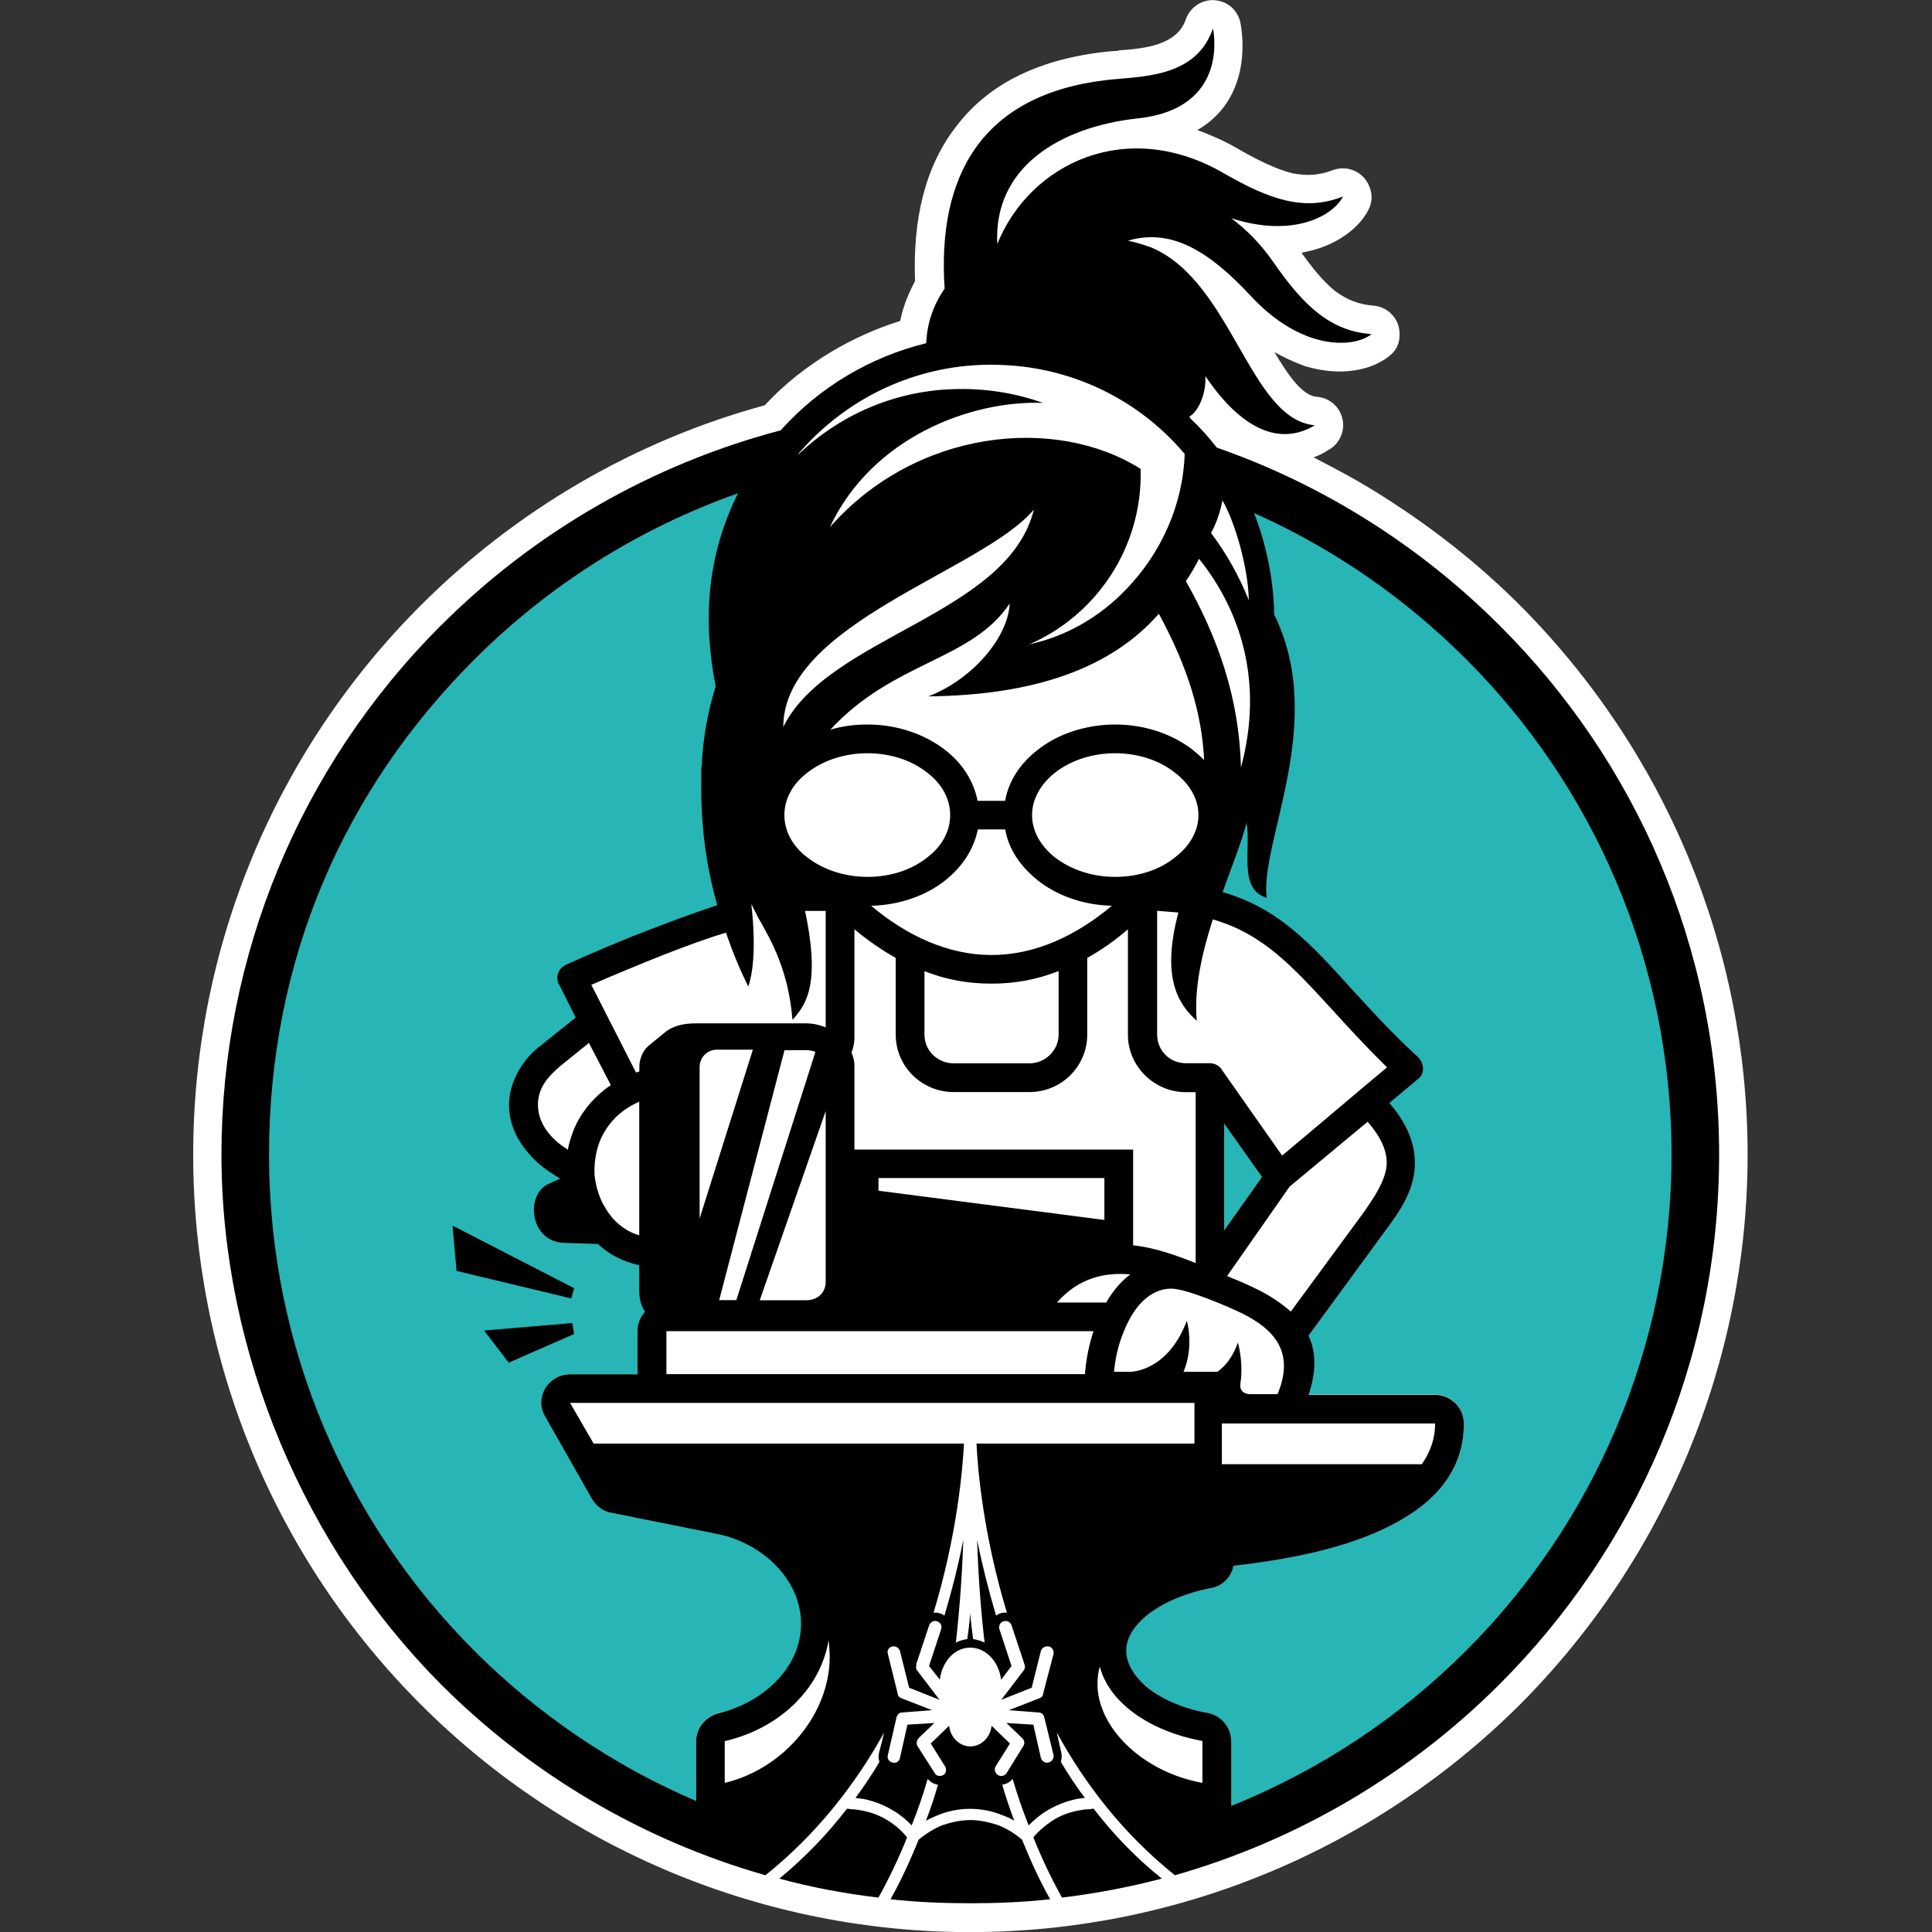 <?xml version="1.0" encoding="UTF-8"?>
<svg id="Layer_1" data-name="Layer 1" xmlns="http://www.w3.org/2000/svg" viewBox="0 0 160 160">
  <rect x="0" y="0" width="160" height="160" fill="#333333" stroke="none"/>
  <defs>
    <style>
      .cls-1 {
        fill: #fff;
      }

      .cls-1, .cls-2 {
        fill-rule: evenodd;
      }

      .cls-2 {
        fill: #28b5b5;
      }
    </style>
  </defs>
  <path class="cls-1" d="M108.79,37.88c1.95,1,3.89,2.04,5.74,3.23,4.13,2.61,7.93,5.6,11.35,9.02,12.06,12.11,18.85,28.39,18.85,45.49s-6.79,33.43-18.85,45.54c-12.11,12.06-28.44,18.85-45.54,18.85s-33.43-6.79-45.49-18.85c-12.11-12.11-18.85-28.44-18.85-45.54s6.74-33.38,18.85-45.49c7.88-7.88,17.71-13.63,28.49-16.57,1.61-1.76,3.51-3.23,5.56-4.46,1.76-1.04,3.66-1.9,5.65-2.52.09-.43.19-.85.33-1.23.24-.76.57-1.42.9-2.09-.19-5.08.81-9.5,3.47-12.87,2.52-3.28,6.46-5.41,12.11-6.08.47-.05.81-.09,1.19-.09l.09-.05c2.14-.14,4.84-.43,5.56-2.56.43-1.23,1.76-1.9,2.99-1.47.9.29,1.47,1.09,1.57,1.95.19,1.09.81,6.13-3.61,8.69.33.09.67.24,1,.38.81.33,1.61.71,2.42,1.19,1.66.95,3.13,1.66,4.42,1.99,1.19.24,2.23.19,3.37-.24,1.23-.47,2.56.14,3.04,1.33.28.66.24,1.33-.05,1.9h0c-.71,1.47-2.61,3.04-5.37,3.56l-.19.05c.95,1.33,1.85,2.42,2.8,3.18.95.71,1.95,1.09,3.13,1.19,1.28.09,2.28,1.19,2.18,2.52,0,.66-.33,1.28-.86,1.66h0c-1.38,1.14-3.99,1.76-7.03.81-.76-.28-1.61-.66-2.47-1.14,1.19,1.99,2.33,3.61,3.51,3.7,1.33.1,2.28,1.24,2.18,2.56-.09.81-.57,1.52-1.23,1.85-.43.29-.86.48-1.24.62h0Z"/>
  <path class="cls-2" d="M80.35,155.68c33.05,0,60.02-26.97,60.02-60.06s-26.97-60.02-60.02-60.02-60.02,26.97-60.02,60.02,26.97,60.06,60.02,60.06h0Z"/>
  <path class="cls-1" d="M54,113.8h-6.79c-1.71,0-3.04,1.9-1.95,3.7l3.75,6.6c.38.66,1,1.09,1.71,1.19l8.78,1.76c3.13.62,6.93,2.71,6.89,7.55-.05,2.42-1.66,6.13-6.89,7.26-1.09.29-1.85,1.24-1.85,2.33v9.16c7.03,2.75,14.67,4.27,22.7,4.27,7.6,0,14.86-1.38,21.6-3.85v-9.59c0-1.23-1-2.23-2.14-2.37-3.89-.52-9.31-4.27-4.94-7.98,1.85-1.57,3.85-1.99,5.18-2.33.85-.14,1.66-.52,2.09-1.85,7.17-.81,19.09-3.13,19.09-11.78,0-1.33-1.09-2.37-2.37-2.37h-11.73c.66-1.85.47-3.37-.28-4.61l7.41-10.21c2.33-3.18,2.66-6.13-.95-9.45l.48-.38,2.9-2.42-13.44-12.53c-.86-.81-1.76-1.66-3.04-1.66h-5.6c.33-.28.62-.62.9-.9,2.9-1,4.94-3.23,4.94-5.84,0-.43-.05-.81-.14-1.19,1.05-2.04,3.13,0,3.8-2.14.95-2.99.24-8.88.24-12.96,0-7.31-1.9-10.21-5.03-14.05-2.94-3.61-7.03-6.27-11.73-7.45-14.05-3.8-27.68,7.41-27.68,21.51,0,2.8.52,5.84,1.42,8.83.67,2.14,1.57,4.23,2.61,6.27-.09.38-.14.76-.14,1.19,0,2.61,2.04,4.84,4.94,5.84.28.28.57.62.86.9h-3.66c-1.47,0-3.18.52-5.08,1.23-4.04,1.61-9.12,3.56-13.49,5.51l1.85,3.56-3.61,2.9c-3.42,2.75-2.75,6.41.67,8.69l1.8,1.23c.24,3.23,2.52,6.27,6.36,6.36l-.05-9.21.67-.33v13.96h8.97v.9h-8.83c-.67,0-1.19.52-1.19,1.19v3.56h0ZM101.38,93.05v8.83l3.13-4.42-3.13-4.42Z"/>
  <path d="M71.85,60c-1.09,0-2.14.14-3.09.43,5.27-5.7,11.68-5.7,14.86-10.45-.14,2.85-3.13,6.31-6.74,7.69,8.69-.09,15.1-2.28,19.09-6.84,2.42,4.46,3.56,8.26,3.75,12.11-.28-.28-.62-.57-.95-.85-1.66-1.28-3.94-2.09-6.41-2.09s-4.8.81-6.41,2.09c-1.42,1.09-2.42,2.56-2.71,4.23h-2.28c-.33-1.66-1.28-3.13-2.71-4.23-1.66-1.28-3.94-2.09-6.41-2.09h0ZM47.54,106.68l-10.06-5.18.33,3.75,9.5,2.28.24-.85ZM47.4,109.57l-7.31.62,2.04,2.66,5.41-2.37-.14-.9ZM62.88,76.15c1,1.76,2.42,4.23,2.75,8.31,1.04-1.19,2.37-2.75,1.04-9.02h1.71v9.64c-.47-.19-1.04-.33-1.61-.33h-9.12c-1.05,0-1.95.19-2.66.81l-1.33,1.09c-.52.47-.71,1.23-.71,1.61v.47c-.09.05-.19.05-.28.09l-3.7-7.26c1.85-.81,4.04-1.71,6.17-2.56,1.71-.66,3.37-1.28,4.98-1.76.52,1.52,1.14,3.04,1.85,4.46.85-2.47.24-6.88.24-6.88.19.43.43.85.66,1.33h0ZM59.41,74.96c-1.71.57-3.42,1.19-5.13,1.85-2.66,1-5.32,2.14-7.41,3.09-.62.29-.86.95-.62,1.57l.05.05h0l1.38,2.75-2.85,2.28c-.71.52-1.24,1.14-1.66,1.76-.76,1.19-1.09,2.42-1,3.61.09,1.19.57,2.33,1.42,3.37.52.66,1.19,1.28,1.99,1.8l.81.52-.95.43c-1.95.85-1.61,4.84,1.33,4.89l2.75.09c.9.86,2.09,1.47,3.42,1.76v2.09c0,.66.14,1.28.48,1.76-.38.43-.62,1-.62,1.57v3.61h-5.6c-1.28,0-2.37,1.04-2.37,2.37,0,.48.19.95.43,1.33l3.75,6.6c.38.66,1,1.09,1.71,1.19l8.78,1.76c3.51.71,6.84,3.66,6.84,7.41s-3.32,6.6-6.84,7.41c-1.09.29-1.85,1.24-1.85,2.33v4.94c-6.89-2.94-13.15-7.22-18.37-12.44-10.49-10.49-17-25.02-17-41.07s6.13-30.15,17-41.02c6.17-6.17,13.63-10.87,21.84-13.77-2.56,5.13-2.94,10.45-1.85,16-.62,1.95-1,4.04-1.14,6.17h0v.29h0v.05l-.05.24v.62h0v.28h0v.38h0c-.05,3.32.38,6.79,1.33,10.11h0ZM70.76,85.93h0v-.19h0v-8.78c1.09.9,2.23,1.71,3.42,2.37v6.36c0,2.61,2.14,4.75,4.8,4.75h6.27c2.66,0,4.79-2.14,4.79-4.75v-6.36c1.19-.66,2.33-1.47,3.37-2.37v8.74c0,2.61,2.18,4.75,4.8,4.75h.81v14.15c-1.57-.62-3.37-1.28-5.18-1.47v-7.93h-23.08v-6.93c0-.38-.09-.76-.24-1.09.14-.38.24-.81.24-1.24h0ZM52.95,102.31c-1.28-.38-2.23-1.24-2.85-2.33-.47-.76-.76-1.71-.86-2.66-.05-.95.09-1.9.43-2.8.57-1.38,1.61-2.56,3.27-3.28v11.06ZM50.58,89.87c-1.47,1-2.52,2.33-3.09,3.75-.19.52-.38,1.09-.47,1.61l-.09-.09c-.62-.38-1.14-.85-1.52-1.33-.52-.66-.81-1.38-.85-2.09-.05-.66.09-1.38.57-2.09.28-.43.71-.85,1.19-1.28l2.42-1.95v-.09l1.85,3.56ZM64.97,86.97h1.8c.28,0,.52.05.76.14l-6.55,20.56h-1.42l5.41-20.7ZM57.94,100.93v-12.58c0-.76.62-1.42,1.42-1.42h2.99l-4.42,14.01ZM68.38,92.01v14.15c0,.85-.62,1.52-1.61,1.52h-3.85l5.46-15.67ZM36.52,51.79c-11.68,11.68-18.18,27.35-18.18,43.83s6.98,32.62,18.18,43.87c7.36,7.36,16.57,12.87,26.87,15.81,4.27-3.42,7.46-7.55,9.83-11.82-.14.57-.28,1.14-.43,1.71-.05.24-.05.52.05.71-.62,1.04-1.28,2.04-1.99,2.99.19.05.43.05.66.09.9.19,1.76.52,2.52,1,.57.33,1.05.76,1.47,1.19.52-1.28.95-2.56,1.33-3.85.24.29.52.43.85.48-.28,1-.62,1.99-1,2.99.33-.19.66-.33,1-.47.81-.33,1.71-.52,2.66-.52s1.85.19,2.66.52c.38.14.71.28,1,.47-.38-1-.71-1.99-1-2.99.33-.05.62-.19.86-.48.38,1.28.81,2.56,1.33,3.85.43-.43.9-.85,1.47-1.19.76-.47,1.61-.81,2.52-1,.24-.05.47-.05.66-.09-.71-.95-1.38-1.95-1.99-2.99.09-.24.09-.48.05-.71l-.38-1.71c2.33,4.27,5.51,8.4,9.78,11.82,10.3-2.94,19.51-8.45,26.88-15.81,11.25-11.25,18.19-26.73,18.19-43.87s-6.93-32.62-18.19-43.83c-6.51-6.51-14.53-11.63-23.41-14.72-.66-.85-1.38-1.66-2.14-2.37l-.14-.19c.95-.57,1.42-2.28,1.33-3.37,2.09,3.13,5.41,6.27,9.07,4.08-5.41-.47-6.84-11.87-13.53-14.72-.66-.24-1.28-.43-1.95-.57,3.56-1.04,6.65.81,10.11,4.51,4.23,4.61,8.55,4.42,10.07,3.23-3.42-.24-5.65-2.37-8.12-5.94-1.05-1.52-2.23-2.71-3.51-3.66,5.13,1.66,8.45-.19,9.26-1.8-3.18,1.28-6.12.24-9.83-1.9-8.07-4.7-16.1-.85-18.8,5.84-.33-6.36,5.18-9.69,11.59-10.4,7.79-.81,6.27-7.45,6.27-7.45-1.42,4.13-5.93,3.94-8.83,4.27-10.4,1.23-14.01,8.02-13.39,17.28-.9,1.28-1.47,2.85-1.52,4.51-4.65,1.14-8.88,3.66-12.06,7.22-10.64,2.8-20.37,8.4-28.11,16.14h0ZM77.83,139.11c.19-1.52,1.23-2.66,2.52-2.66s2.37,1.14,2.56,2.66l.86-1.14-1-3.04c-.09-.28.05-.57.33-.66.29-.09.57.05.67.33l1.09,3.28h0c.05.19,0,.38-.09.47l-1.85,2.42,2.52-1,.76-3.04c.09-.28.38-.43.67-.38.24.05.43.33.38.62l-.86,3.28c0,.19-.14.33-.28.38l-2.56,1,2.47.19c.24,0,.43.19.47.43l.76,3.09c.05.28-.14.57-.43.62-.24.09-.52-.09-.62-.38l-.62-2.75-2.23-.14,1.33,1.28c.19.19.19.47.05.66l-1.38,2.23c-.19.24-.48.28-.71.14s-.33-.47-.19-.71l1.19-1.9-1.52-1.47c-.09.95-.86,1.71-1.76,1.71s-1.66-.76-1.76-1.71l-1.52,1.47,1.19,1.9c.14.24.09.57-.14.71-.29.14-.57.09-.71-.14l-1.42-2.23c-.14-.19-.09-.47.05-.66l1.33-1.28-2.23.14-.62,2.75c-.05.29-.33.48-.62.38-.28-.05-.47-.33-.38-.62l.71-3.09c.05-.24.24-.43.48-.43l2.47-.19-2.56-1c-.14-.05-.29-.19-.29-.38l-.81-3.28c-.09-.29.09-.57.38-.62.24-.05.52.09.62.38l.76,3.04,2.52,1-1.85-2.42c-.09-.09-.14-.28-.05-.47h-.05l1.09-3.28c.09-.28.43-.43.66-.33.28.09.43.38.33.66l-1,3.04.9,1.14ZM93.6,105.54c-.81.62-1.47,1.42-1.99,2.33h-4.08c1.8-2.04,3.94-2.52,6.08-2.33h0ZM60.03,144.19c4.51-1.04,7.93-4.32,8.59-8.36.05.47.09.95.09,1.42,0,4.61-3.7,9.21-8.69,10.4v-3.47ZM98.91,119.55h-18.04c.09,2.09.57,7.6,2.52,14.01-.33-.05-.67.05-.9.24-.66-2.23-1.19-4.37-1.57-6.27.09,2.75.28,5.6.62,8.5-.29-.14-.62-.24-.95-.29-.09-.71-.19-1.42-.24-2.14-.05.71-.14,1.42-.24,2.14-.33.05-.67.14-.95.29.33-2.9.52-5.75.62-8.5-.38,1.9-.9,4.04-1.57,6.27-.24-.19-.57-.28-.9-.24,1.95-6.41,2.42-11.92,2.52-14.01h-30.67l-1.95-3.37h51.71v3.37ZM101.62,105.68l5.18-7.41,6.46-5.37c1.24,1.42,1.66,2.61,1.57,3.66-.14,1.28-1,2.56-1.9,3.85l-6.03,8.21c-.81-.71-1.8-1.38-2.9-1.9-.76-.38-1.57-.71-2.37-1.04h0ZM108.36,110.62l6.46-8.83c1.14-1.52,2.19-3.13,2.33-4.99.14-1.66-.38-3.47-2.09-5.46l2.38-1.99c.57-.43.52-1.28,0-1.8-2.18-1.99-3.89-3.89-5.46-5.6-3.51-3.89-6.13-6.74-10.73-8.07.76-2.14,1.57-4.13,1.99-5.75.38,2.23-.71,5.51,1.66,6.22-.57-4.65,5.03-14.53.62-23.46-.05-2.99-.66-5.79-1.66-8.4,6.6,2.94,12.53,7.07,17.57,12.11,10.49,10.49,17,25.02,17,41.02s-6.51,30.58-17,41.07c-5.51,5.51-12.11,9.92-19.47,12.87v-5.37c0-1.23-.95-2.23-2.14-2.37-2.04-.38-3.75-1.19-4.94-2.18-1-.9-1.61-1.9-1.61-2.94s.62-1.99,1.61-2.85c1.33-1.09,3.18-1.9,5.37-2.33.95-.14,1.71-.9,1.9-1.85,4.61-.52,9.35-1.47,12.91-3.28,3.71-1.85,6.17-4.56,6.17-8.5,0-1.33-1.09-2.37-2.37-2.37h-10.49c.66-1.99.62-3.56,0-4.89h0ZM93.64,113.61h-1.38c.09-1.04.33-2.14.71-3.09.43-1.14,1-2.14,1.71-2.8.66-.62,1.42-1,2.33-1,1.24,0,4.8,1.52,5.94,2.09,2.52,1.28,4.32,3.13,2.85,6.65h-2.33c-.81-.09-.81-.62-.71-1.14.19-1.66-.24-3.13-.24-3.13-.43,1.19-1.04,1.95-1.71,2.42h-2.8c.9-2.09.28-4.23.28-4.23-1.42,3.75-3.94,4.18-4.65,4.23h0ZM90.56,110.24c-.38,1.14-.62,2.37-.71,3.56h-34.66v-3.56h35.37ZM72.75,98.61v-1.05h18.71v3.47l-18.71-2.42ZM99.58,147.65c-4.99-.9-8.69-4.61-8.69-8.17,0-.48.05-.95.19-1.47.76,2.99,4.13,5.37,8.5,6.17v3.47ZM117.48,121.64c.09-.14.19-.29.28-.38h-16.57v-3.37h17.66c0,1.42-.52,2.66-1.38,3.75h0ZM95.83,75.43c.62.05,1.19.1,1.76.14-1.52,5.7.19,7.74,1.52,8.97-.24-2.66.43-5.6,1.33-8.4,4.13,1.19,6.55,3.85,9.78,7.36,1.38,1.52,2.85,3.13,4.65,4.89-2.9,2.42-5.79,4.89-8.69,7.31l-4.94-7.03c-.19-.38-.62-.62-1.05-.62h-1.99c-1.33,0-2.37-1.05-2.37-2.37v-10.26ZM101.38,93.05l3.13,4.42-3.13,4.42v-8.83ZM76.55,80.42c1.76.71,3.61,1.04,5.56,1.04s3.75-.33,5.56-1.04v5.27c0,1.28-1.09,2.37-2.42,2.37h-6.27c-1.33,0-2.42-1.05-2.42-2.37v-5.27ZM96.21,155.58c-2.71.71-5.46,1.23-8.26,1.57-.9-1.61-1.71-3.32-2.37-4.99.43-.52,1-1,1.57-1.38.66-.43,1.42-.71,2.23-.85.24-.05.47-.09.71-.09.19,0,.33-.05.48-.05,1.61,2.09,3.47,4.04,5.65,5.79h0ZM86.95,157.29c-2.19.24-4.37.33-6.6.33s-4.42-.09-6.6-.33c.9-1.61,1.66-3.28,2.33-4.94.57-.47,1.24-.9,1.95-1.19.71-.24,1.52-.43,2.33-.43s1.61.19,2.33.43c.71.28,1.38.71,1.95,1.19.67,1.66,1.42,3.32,2.33,4.94h0ZM72.75,157.15c-2.8-.33-5.56-.85-8.21-1.57,2.14-1.76,3.99-3.7,5.6-5.79.14,0,.33.05.47.05.24,0,.48.05.71.09.81.14,1.57.43,2.23.85.62.38,1.14.85,1.57,1.38-.66,1.66-1.47,3.37-2.37,4.99h0ZM101.24,41.44c1.09,1.9,2.14,5.7,2.18,8.26-.81-1.99-1.8-3.8-3.13-5.56.47-.81.81-1.95.95-2.71h0ZM98.11,37.59c-.14,4.27-1.99,8.26-4.84,11.21-2.18,2.28-4.94,3.89-8.02,4.56,5.56-2.42,9.4-8.07,9.21-14.53-7.07-4.46-18.61-3.28-25.74,4.84,3.51-7.5,11.78-10.54,17.66-10.3-2.37-.85-4.89-1.24-7.55-1.14-4.94.19-9.4,2.23-12.72,5.41v-.05c4.23-4.94,10.45-7.69,17-7.36,5.56.24,11.06,2.71,15,7.36h0ZM85.62,42.2c-2.14,8.74-17.05,10.49-20.75,18,0-8.59,16.48-12.91,20.75-18h0ZM99.3,46.28c3.47,4.32,5.37,10.26,3.47,17.28-.14-5.74-1.9-10.73-4.56-15.43.43-.62.85-1.38,1.09-1.85h0ZM80.97,68.69h2.28c.28,1.66,1.28,3.09,2.71,4.23,1.57,1.24,3.75,2.04,6.12,2.09-2.99,2.52-6.41,4.08-9.97,4.08s-6.98-1.57-9.97-4.08c2.38-.05,4.56-.85,6.13-2.09,1.42-1.14,2.37-2.56,2.71-4.23h0ZM97.3,63.99c1.19.9,1.95,2.14,1.95,3.51s-.76,2.61-1.95,3.51c-1.23,1-2.99,1.61-4.94,1.61s-3.7-.62-4.99-1.61c-1.14-.9-1.9-2.14-1.9-3.51s.76-2.61,1.9-3.51c1.28-1,3.04-1.61,4.99-1.61s3.7.62,4.94,1.61h0ZM76.79,63.99c1.19.9,1.9,2.14,1.9,3.51s-.71,2.61-1.9,3.51c-1.24,1-2.99,1.61-4.94,1.61s-3.7-.62-4.99-1.61c-1.19-.9-1.9-2.14-1.9-3.51s.71-2.61,1.9-3.51c1.28-1,3.04-1.61,4.99-1.61s3.7.62,4.94,1.61h0Z"/>
</svg>